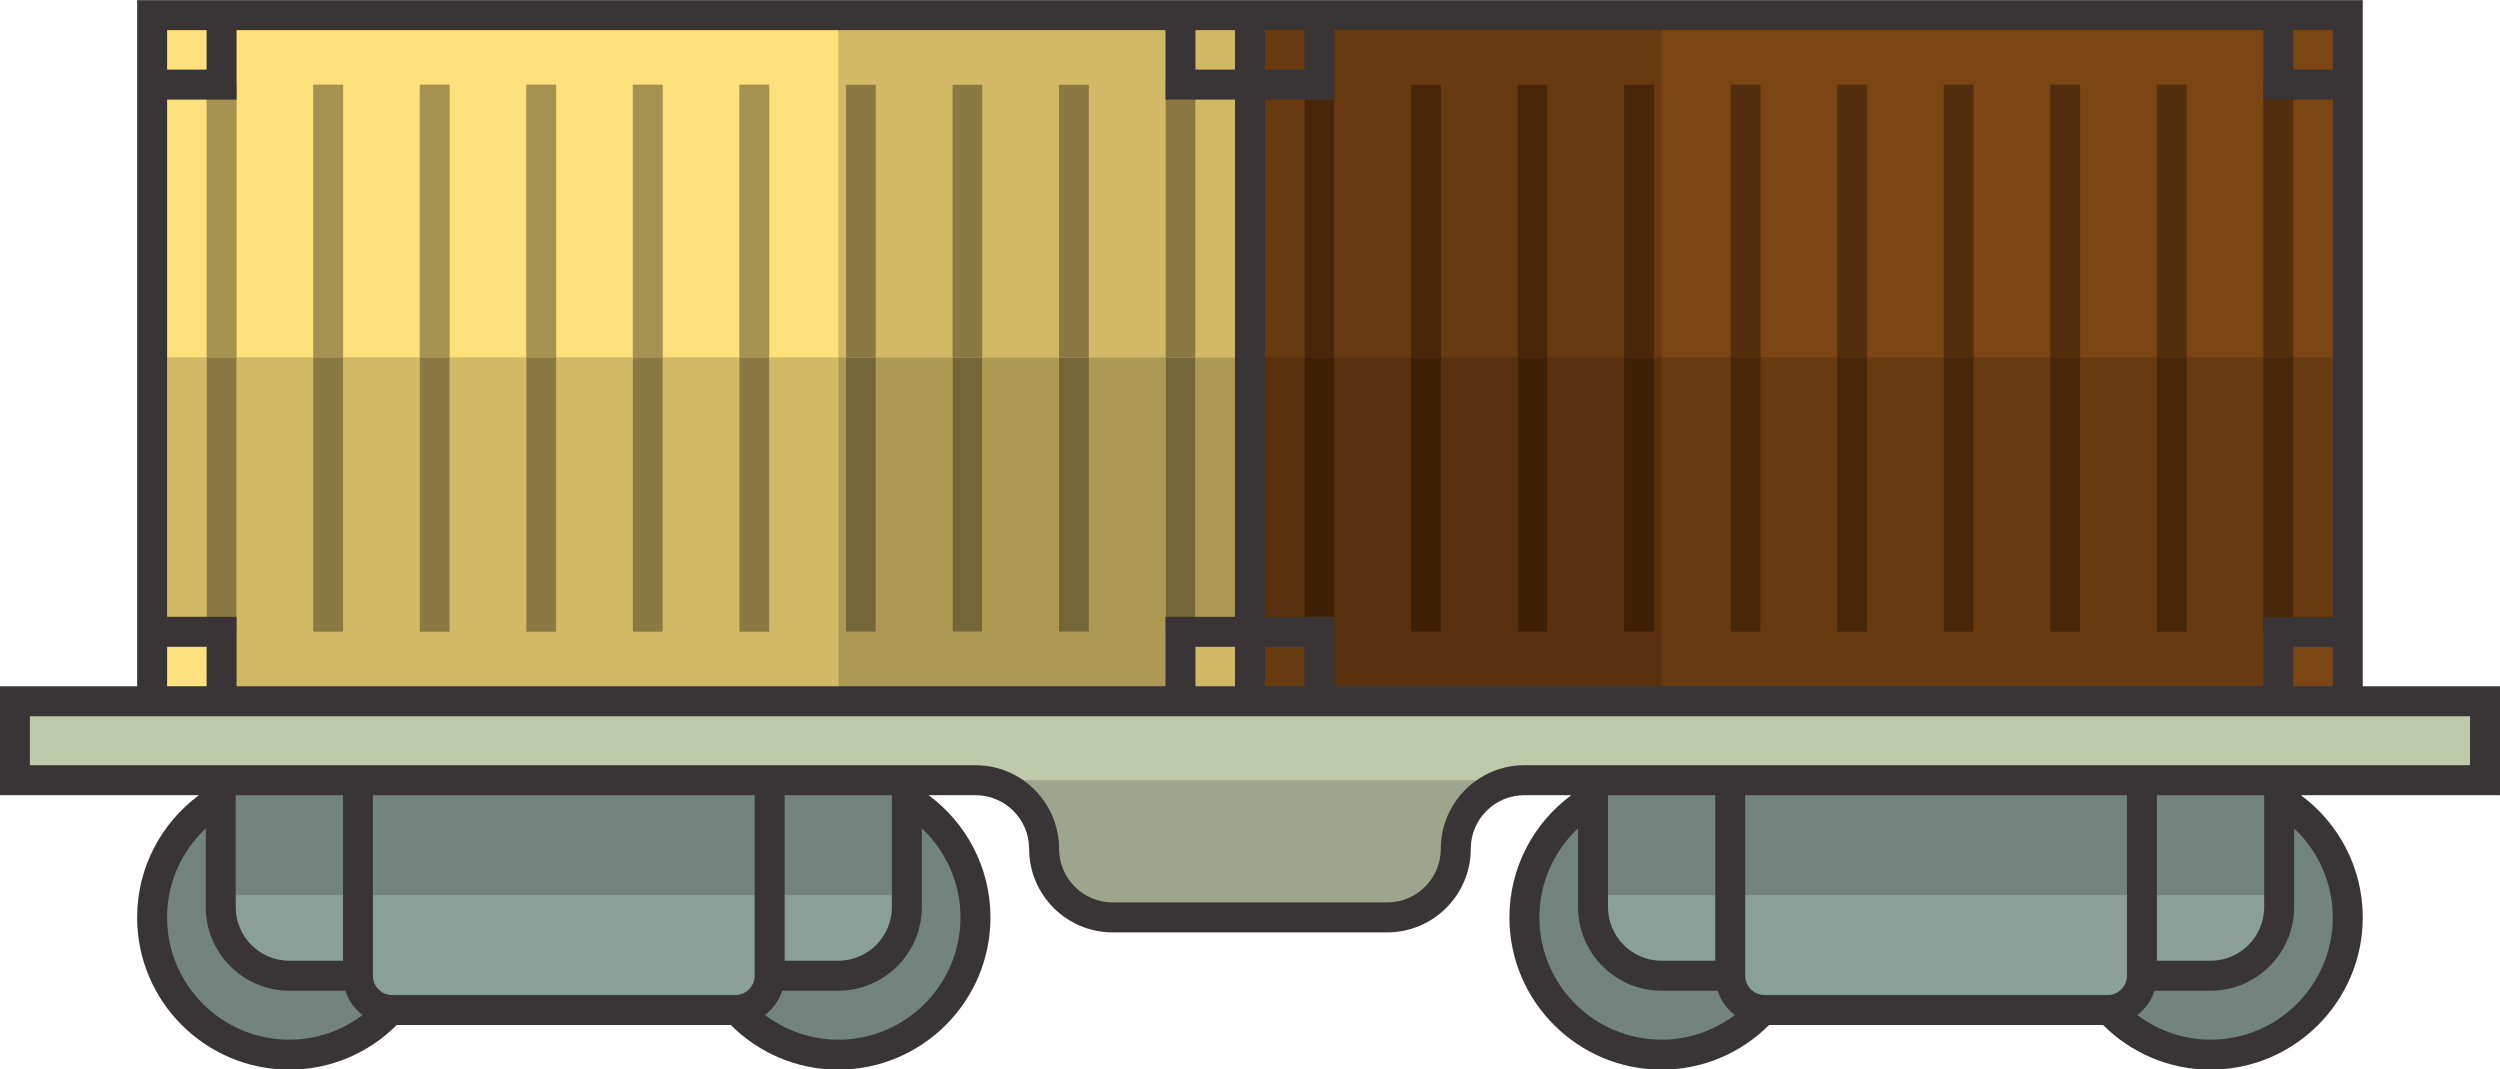 <?xml version="1.0" encoding="UTF-8"?><svg xmlns="http://www.w3.org/2000/svg" xmlns:xlink="http://www.w3.org/1999/xlink" height="178.4" preserveAspectRatio="xMidYMid meet" version="1.0" viewBox="89.1 208.4 417.1 178.4" width="417.1" zoomAndPan="magnify"><g><g><path d="M 480.805 361.465 C 480.805 374.109 470.551 384.359 457.906 384.359 C 445.266 384.359 435.016 374.109 435.016 361.465 C 435.016 348.82 445.266 338.57 457.906 338.57 C 470.551 338.57 480.805 348.82 480.805 361.465" fill="#8a9f98"/></g><g><path d="M 251.848 361.465 C 251.848 374.109 241.598 384.359 228.953 384.359 C 216.309 384.359 206.059 374.109 206.059 361.465 C 206.059 348.82 216.309 338.57 228.953 338.57 C 241.598 338.57 251.848 348.82 251.848 361.465" fill="#8a9f98"/></g><g><path d="M 160.266 361.465 C 160.266 374.109 150.016 384.359 137.371 384.359 C 124.727 384.359 114.477 374.109 114.477 361.465 C 114.477 348.82 124.727 338.57 137.371 338.57 C 150.016 338.57 160.266 348.82 160.266 361.465" fill="#8a9f98"/></g><g><path d="M 137.371 384.359 C 124.727 384.359 114.477 374.109 114.477 361.465 C 114.477 352.988 119.082 345.59 125.926 341.633 L 125.926 359.742 C 125.926 366.066 131.051 371.191 137.371 371.191 L 148.82 371.191 L 148.82 357.742 L 148.82 371.191 C 148.82 374.262 151.238 376.766 154.273 376.906 C 150.086 381.484 144.066 384.359 137.371 384.359" fill="#73847e"/></g><g><path d="M 228.953 384.359 C 222.262 384.359 216.238 381.484 212.055 376.906 C 215.09 376.766 217.508 374.262 217.508 371.191 L 228.953 371.191 C 235.277 371.191 240.402 366.066 240.402 359.742 L 240.402 341.633 C 247.242 345.59 251.848 352.988 251.848 361.465 C 251.848 374.109 241.598 384.359 228.953 384.359" fill="#73847e"/></g><g><path d="M 389.223 361.465 C 389.223 374.109 378.969 384.359 366.324 384.359 C 353.684 384.359 343.434 374.109 343.434 361.465 C 343.434 348.82 353.684 338.57 366.324 338.57 C 378.969 338.57 389.223 348.82 389.223 361.465" fill="#8a9f98"/></g><g><path d="M 366.324 384.359 C 353.684 384.359 343.434 374.109 343.434 361.465 C 343.434 352.988 348.035 345.59 354.879 341.633 L 354.879 359.742 C 354.879 366.066 360.004 371.191 366.328 371.191 L 377.773 371.191 L 377.773 357.742 L 377.773 371.191 C 377.773 374.262 380.191 376.766 383.227 376.906 C 379.039 381.484 373.02 384.359 366.324 384.359" fill="#73847e"/></g><g><path d="M 457.91 384.359 C 470.551 384.359 480.805 374.109 480.805 361.465 C 480.805 352.988 476.199 345.594 469.355 341.633 C 476.199 345.59 480.805 352.988 480.805 361.465 C 480.805 374.109 470.555 384.359 457.91 384.359" fill="#9da68c"/></g><g><path d="M 457.91 384.359 C 451.219 384.359 445.195 381.484 441.008 376.906 C 444.043 376.766 446.461 374.262 446.461 371.191 L 457.91 371.191 C 464.23 371.191 469.355 366.066 469.355 359.742 L 469.355 341.633 C 476.199 345.594 480.805 352.988 480.805 361.465 C 480.805 374.109 470.551 384.359 457.906 384.359" fill="#73847e"/></g><g><path d="M 137.371 371.191 C 131.051 371.191 125.926 366.066 125.926 359.742 L 125.926 338.57 L 148.82 338.57 L 148.82 371.191 L 137.371 371.191" fill="#8a9f98"/></g><g><path d="M 228.953 371.191 C 235.277 371.191 240.402 366.066 240.402 359.742 L 240.402 338.57 L 217.508 338.57 L 217.508 371.191 L 228.953 371.191" fill="#8a9f98"/></g><g><path d="M 148.82 338.57 L 148.82 371.191 C 148.82 374.352 151.383 376.914 154.543 376.914 L 211.781 376.914 C 214.945 376.914 217.508 374.352 217.508 371.191 L 217.508 338.57 L 148.82 338.57" fill="#8a9f98"/></g><g><path d="M 366.328 371.191 C 360.004 371.191 354.879 366.066 354.879 359.742 L 354.879 338.57 L 377.773 338.57 L 377.773 371.191 L 366.328 371.191" fill="#8a9f98"/></g><g><path d="M 457.91 371.191 C 464.23 371.191 469.355 366.066 469.355 359.742 L 469.355 338.57 L 446.461 338.57 L 446.461 371.191 L 457.91 371.191" fill="#8a9f98"/></g><g><path d="M 377.773 338.57 L 377.773 371.191 C 377.773 374.352 380.336 376.914 383.496 376.914 L 440.738 376.914 C 443.898 376.914 446.461 374.352 446.461 371.191 L 446.461 338.57 L 377.773 338.57" fill="#8a9f98"/></g><g><path d="M 91.582 325.398 L 91.582 338.57 L 251.852 338.57 C 258.172 338.57 263.297 343.695 263.297 350.016 C 263.297 356.34 268.422 361.465 274.742 361.465 L 320.535 361.465 C 326.859 361.465 331.984 356.34 331.984 350.016 C 331.984 343.695 337.109 338.57 343.43 338.57 L 503.699 338.57 L 503.699 325.398 L 91.582 325.398" fill="#bec9a9"/></g><g><path d="M 320.535 361.465 L 274.742 361.465 C 268.422 361.465 263.297 356.34 263.297 350.016 C 263.297 343.695 258.172 338.57 251.852 338.57 L 91.582 338.57 L 503.699 338.57 L 343.43 338.57 C 337.109 338.57 331.984 343.695 331.984 350.016 C 331.984 356.34 326.859 361.465 320.535 361.465" fill="#9da68c"/></g><g><path d="M 114.477 325.398 L 297.641 325.398 L 297.641 210.922 L 114.477 210.922 Z M 114.477 325.398" fill="#fde17c"/></g><g><path d="M 228.953 325.398 L 126.07 325.398 L 126.07 313.809 L 128.57 313.809 L 128.57 268.012 L 141.348 268.012 L 141.348 313.809 L 146.348 313.809 L 146.348 268.012 L 159.121 268.012 L 159.121 313.809 L 164.121 313.809 L 164.121 268.012 L 176.898 268.012 L 176.898 313.809 L 181.898 313.809 L 181.898 268.012 L 194.672 268.012 L 194.672 313.809 L 199.672 313.809 L 199.672 268.012 L 212.449 268.012 L 212.449 313.809 L 217.449 313.809 L 217.449 268.012 L 228.953 268.012 L 228.953 325.398 M 114.477 325.398 L 114.477 268.012 L 123.57 268.012 L 123.57 313.809 L 114.477 313.809 L 114.477 325.398" fill="#d1b965"/></g><g><path d="M 297.641 325.398 L 480.805 325.398 L 480.805 210.922 L 297.641 210.922 Z M 297.641 325.398" fill="#7c4614"/></g><g><path d="M 469.215 325.398 L 366.328 325.398 L 366.328 268.008 L 377.832 268.008 L 377.832 313.809 L 382.832 313.809 L 382.832 268.008 L 395.609 268.008 L 395.609 313.809 L 400.609 313.809 L 400.609 268.008 L 413.383 268.008 L 413.383 313.809 L 418.383 313.809 L 418.383 268.008 L 431.16 268.008 L 431.16 313.809 L 436.16 313.809 L 436.16 268.008 L 448.934 268.008 L 448.934 313.809 L 453.934 313.809 L 453.934 268.008 L 466.711 268.008 L 466.711 313.809 L 469.215 313.809 L 469.215 325.398 M 480.805 313.809 L 471.711 313.809 L 471.711 268.008 L 480.805 268.008 L 480.805 313.809" fill="#683a10"/></g><g><path d="M 114.477 222.516 L 126.07 222.516 L 126.07 210.922 L 114.477 210.922 Z M 114.477 222.516" fill="#fde17c"/></g><g><path d="M 114.477 325.398 L 126.07 325.398 L 126.07 313.809 L 114.477 313.809 Z M 114.477 325.398" fill="#fde17c"/></g><g><path d="M 286.051 222.516 L 297.641 222.516 L 297.641 210.922 L 286.051 210.922 Z M 286.051 222.516" fill="#fde17c"/></g><g><path d="M 286.051 325.398 L 297.641 325.398 L 297.641 313.809 L 286.051 313.809 Z M 286.051 325.398" fill="#fde17c"/></g><g><path d="M 297.641 222.516 L 309.234 222.516 L 309.234 210.922 L 297.641 210.922 Z M 297.641 222.516" fill="#7c4614"/></g><g><path d="M 297.641 325.398 L 309.234 325.398 L 309.234 313.809 L 297.641 313.809 Z M 297.641 325.398" fill="#7c4614"/></g><g><path d="M 469.215 222.516 L 480.805 222.516 L 480.805 210.922 L 469.215 210.922 Z M 469.215 222.516" fill="#7c4614"/></g><g><path d="M 469.215 325.398 L 480.805 325.398 L 480.805 313.809 L 469.215 313.809 Z M 469.215 325.398" fill="#7c4614"/></g><g><path d="M 128.57 268.012 L 123.57 268.012 L 123.57 222.516 L 128.57 222.516 L 128.57 268.012" fill="#a59150"/></g><g><path d="M 128.57 313.809 L 123.57 313.809 L 123.57 268.012 L 128.57 268.012 L 128.57 313.809" fill="#8a7942"/></g><g><path d="M 141.348 268.012 L 146.348 268.012 L 146.348 222.516 L 141.348 222.516 Z M 141.348 268.012" fill="#a59150"/></g><g><path d="M 141.348 313.809 L 146.348 313.809 L 146.348 268.012 L 141.348 268.012 Z M 141.348 313.809" fill="#8a7942"/></g><g><path d="M 159.121 268.012 L 164.121 268.012 L 164.121 222.516 L 159.121 222.516 Z M 159.121 268.012" fill="#a59150"/></g><g><path d="M 159.121 313.809 L 164.121 313.809 L 164.121 268.012 L 159.121 268.012 Z M 159.121 313.809" fill="#8a7942"/></g><g><path d="M 176.898 268.012 L 181.898 268.012 L 181.898 222.516 L 176.898 222.516 Z M 176.898 268.012" fill="#a59150"/></g><g><path d="M 176.898 313.809 L 181.898 313.809 L 181.898 268.012 L 176.898 268.012 Z M 176.898 313.809" fill="#8a7942"/></g><g><path d="M 194.672 268.012 L 199.672 268.012 L 199.672 222.516 L 194.672 222.516 Z M 194.672 268.012" fill="#a59150"/></g><g><path d="M 194.672 313.809 L 199.672 313.809 L 199.672 268.012 L 194.672 268.012 Z M 194.672 313.809" fill="#8a7942"/></g><g><path d="M 212.449 268.012 L 217.449 268.012 L 217.449 222.516 L 212.449 222.516 Z M 212.449 268.012" fill="#a59150"/></g><g><path d="M 212.449 313.809 L 217.449 313.809 L 217.449 268.012 L 212.449 268.012 Z M 212.449 313.809" fill="#8a7942"/></g><g><path d="M 377.832 268.008 L 382.832 268.008 L 382.832 222.516 L 377.832 222.516 Z M 377.832 268.008" fill="#532e0c"/></g><g><path d="M 377.832 313.809 L 382.832 313.809 L 382.832 268.008 L 377.832 268.008 Z M 377.832 313.809" fill="#482609"/></g><g><path d="M 395.609 268.008 L 400.609 268.008 L 400.609 222.516 L 395.609 222.516 Z M 395.609 268.008" fill="#532e0c"/></g><g><path d="M 395.609 313.809 L 400.609 313.809 L 400.609 268.008 L 395.609 268.008 Z M 395.609 313.809" fill="#482609"/></g><g><path d="M 413.383 268.008 L 418.383 268.008 L 418.383 222.516 L 413.383 222.516 Z M 413.383 268.008" fill="#532e0c"/></g><g><path d="M 413.383 313.809 L 418.383 313.809 L 418.383 268.008 L 413.383 268.008 Z M 413.383 313.809" fill="#482609"/></g><g><path d="M 431.16 268.008 L 436.16 268.008 L 436.16 222.516 L 431.16 222.516 Z M 431.16 268.008" fill="#532e0c"/></g><g><path d="M 431.16 313.809 L 436.16 313.809 L 436.16 268.008 L 431.16 268.008 Z M 431.16 313.809" fill="#482609"/></g><g><path d="M 448.934 268.008 L 453.934 268.008 L 453.934 222.516 L 448.934 222.516 Z M 448.934 268.008" fill="#532e0c"/></g><g><path d="M 448.934 313.809 L 453.934 313.809 L 453.934 268.008 L 448.934 268.008 Z M 448.934 313.809" fill="#482609"/></g><g><path d="M 471.711 268.008 L 466.711 268.008 L 466.711 222.516 L 471.711 222.516 L 471.711 268.008" fill="#532e0c"/></g><g><path d="M 469.215 313.809 L 466.711 313.809 L 466.711 268.008 L 471.711 268.008 L 471.711 313.809 L 469.215 313.809" fill="#482609"/></g><g><path d="M 297.641 268.012 L 288.551 268.012 L 288.551 222.516 L 297.641 222.516 L 297.641 268.012 M 283.551 268.012 L 270.773 268.012 L 270.773 222.516 L 265.773 222.516 L 265.773 268.012 L 253 268.012 L 253 222.516 L 248 222.516 L 248 268.012 L 235.223 268.012 L 235.223 222.516 L 230.223 222.516 L 230.223 268.012 L 228.953 268.012 L 228.953 210.922 L 286.051 210.922 L 286.051 222.516 L 283.551 222.516 L 283.551 268.012" fill="#d1b965"/></g><g><path d="M 286.051 325.398 L 228.953 325.398 L 228.953 268.012 L 230.223 268.012 L 230.223 313.809 L 235.223 313.809 L 235.223 268.012 L 248 268.012 L 248 313.809 L 253 313.809 L 253 268.012 L 265.773 268.012 L 265.773 313.809 L 270.773 313.809 L 270.773 268.012 L 283.551 268.012 L 283.551 313.809 L 286.051 313.809 L 286.051 325.398 M 297.641 313.809 L 288.551 313.809 L 288.551 268.012 L 297.641 268.012 L 297.641 313.809" fill="#ad9954"/></g><g><path d="M 297.641 313.809 L 297.641 222.516 L 306.73 222.516 L 306.73 268.008 L 297.641 268.008 L 297.641 313.809 M 366.328 268.008 L 365.059 268.008 L 365.059 222.516 L 360.059 222.516 L 360.059 268.008 L 347.281 268.008 L 347.281 222.516 L 342.281 222.516 L 342.281 268.008 L 329.508 268.008 L 329.508 222.516 L 324.508 222.516 L 324.508 268.008 L 311.73 268.008 L 311.73 222.516 L 309.234 222.516 L 309.234 210.922 L 366.328 210.922 L 366.328 268.008" fill="#683a10"/></g><g><path d="M 366.328 325.398 L 309.234 325.398 L 309.234 313.809 L 311.73 313.809 L 311.73 268.008 L 324.508 268.008 L 324.508 313.809 L 329.508 313.809 L 329.508 268.008 L 342.281 268.008 L 342.281 313.809 L 347.281 313.809 L 347.281 268.008 L 360.059 268.008 L 360.059 313.809 L 365.059 313.809 L 365.059 268.008 L 366.328 268.008 L 366.328 325.398 M 306.73 313.809 L 297.641 313.809 L 297.641 268.008 L 306.73 268.008 L 306.73 313.809" fill="#58300d"/></g><g><path d="M 297.641 222.516 L 286.051 222.516 L 286.051 210.922 L 297.641 210.922 L 297.641 222.516" fill="#d1b965"/></g><g><path d="M 297.641 325.398 L 286.051 325.398 L 286.051 313.809 L 297.641 313.809 L 297.641 325.398" fill="#d1b965"/></g><g><path d="M 306.73 222.516 L 297.641 222.516 L 297.641 210.922 L 309.234 210.922 L 309.234 222.516 L 306.73 222.516" fill="#683a10"/></g><g><path d="M 309.234 325.398 L 297.641 325.398 L 297.641 313.809 L 309.234 313.809 L 309.234 325.398" fill="#683a10"/></g><g><path d="M 230.223 268.012 L 235.223 268.012 L 235.223 222.516 L 230.223 222.516 Z M 230.223 268.012" fill="#8a7942"/></g><g><path d="M 230.223 313.809 L 235.223 313.809 L 235.223 268.012 L 230.223 268.012 Z M 230.223 313.809" fill="#756638"/></g><g><path d="M 248 268.012 L 253 268.012 L 253 222.516 L 248 222.516 Z M 248 268.012" fill="#8a7942"/></g><g><path d="M 248 313.809 L 253 313.809 L 253 268.012 L 248 268.012 Z M 248 313.809" fill="#756638"/></g><g><path d="M 265.773 268.012 L 270.773 268.012 L 270.773 222.516 L 265.773 222.516 Z M 265.773 268.012" fill="#8a7942"/></g><g><path d="M 265.773 313.809 L 270.773 313.809 L 270.773 268.012 L 265.773 268.012 Z M 265.773 313.809" fill="#756638"/></g><g><path d="M 288.551 268.012 L 283.551 268.012 L 283.551 222.516 L 288.551 222.516 L 288.551 268.012" fill="#8a7942"/></g><g><path d="M 286.051 313.809 L 283.551 313.809 L 283.551 268.012 L 288.551 268.012 L 288.551 313.809 L 286.051 313.809" fill="#756638"/></g><g><path d="M 311.73 268.008 L 306.73 268.008 L 306.73 222.516 L 311.73 222.516 L 311.73 268.008" fill="#482609"/></g><g><path d="M 311.73 313.809 L 306.73 313.809 L 306.73 268.008 L 311.73 268.008 L 311.73 313.809" fill="#3e2007"/></g><g><path d="M 324.508 268.008 L 329.508 268.008 L 329.508 222.516 L 324.508 222.516 Z M 324.508 268.008" fill="#482609"/></g><g><path d="M 324.508 313.809 L 329.508 313.809 L 329.508 268.008 L 324.508 268.008 Z M 324.508 313.809" fill="#3e2007"/></g><g><path d="M 342.281 268.008 L 347.281 268.008 L 347.281 222.516 L 342.281 222.516 Z M 342.281 268.008" fill="#482609"/></g><g><path d="M 342.281 313.809 L 347.281 313.809 L 347.281 268.008 L 342.281 268.008 Z M 342.281 313.809" fill="#3e2007"/></g><g><path d="M 360.059 268.008 L 365.059 268.008 L 365.059 222.516 L 360.059 222.516 Z M 360.059 268.008" fill="#482609"/></g><g><path d="M 360.059 313.809 L 365.059 313.809 L 365.059 268.008 L 360.059 268.008 Z M 360.059 313.809" fill="#3e2007"/></g><g><path d="M 125.926 357.742 L 148.82 357.742 L 148.82 338.57 L 125.926 338.57 Z M 125.926 357.742" fill="#73847e"/></g><g><path d="M 217.508 357.742 L 240.402 357.742 L 240.402 338.57 L 217.508 338.57 Z M 217.508 357.742" fill="#73847e"/></g><g><path d="M 148.82 357.742 L 217.508 357.742 L 217.508 338.57 L 148.82 338.57 Z M 148.82 357.742" fill="#73847e"/></g><g><path d="M 354.879 357.742 L 377.773 357.742 L 377.773 338.57 L 354.879 338.57 Z M 354.879 357.742" fill="#73847e"/></g><g><path d="M 446.461 357.742 L 469.355 357.742 L 469.355 338.57 L 446.461 338.57 Z M 446.461 357.742" fill="#73847e"/></g><g><path d="M 377.773 357.742 L 446.461 357.742 L 446.461 338.57 L 377.773 338.57 Z M 377.773 357.742" fill="#73847e"/></g><g><path d="M 501.199 336.07 L 343.43 336.07 C 335.738 336.07 329.484 342.324 329.484 350.016 C 329.484 354.949 325.469 358.961 320.535 358.961 L 274.742 358.961 C 269.809 358.961 265.797 354.949 265.797 350.016 C 265.797 342.324 259.539 336.07 251.852 336.07 L 94.082 336.07 L 94.082 327.898 L 501.199 327.898 Z M 448.961 368.691 L 448.961 341.07 L 466.855 341.07 L 466.855 359.742 C 466.855 364.676 462.844 368.691 457.91 368.691 Z M 478.301 361.465 C 478.301 372.711 469.152 381.859 457.906 381.859 C 453.32 381.859 449.098 380.312 445.688 377.742 C 447.027 376.73 448.047 375.32 448.57 373.691 L 457.91 373.691 C 465.602 373.691 471.855 367.434 471.855 359.742 L 471.855 346.613 C 475.816 350.336 478.301 355.613 478.301 361.465 Z M 443.961 371.191 C 443.961 372.969 442.516 374.414 440.738 374.414 L 383.5 374.414 C 381.723 374.414 380.273 372.969 380.273 371.191 L 380.273 341.07 L 443.961 341.07 Z M 357.379 359.742 L 357.379 341.07 L 375.273 341.07 L 375.273 368.691 L 366.328 368.691 C 361.395 368.691 357.379 364.676 357.379 359.742 Z M 345.93 361.465 C 345.93 355.609 348.418 350.336 352.379 346.609 L 352.379 359.742 C 352.379 367.434 358.637 373.691 366.328 373.691 L 375.664 373.691 C 376.188 375.32 377.211 376.73 378.547 377.742 C 375.137 380.312 370.914 381.859 366.324 381.859 C 355.082 381.859 345.93 372.711 345.93 361.465 Z M 220.008 368.691 L 220.008 341.07 L 237.902 341.07 L 237.902 359.742 C 237.902 364.676 233.887 368.691 228.953 368.691 Z M 249.348 361.465 C 249.348 372.711 240.199 381.859 228.953 381.859 C 224.367 381.859 220.145 380.312 216.734 377.742 C 218.07 376.73 219.094 375.32 219.617 373.691 L 228.953 373.691 C 236.645 373.691 242.902 367.434 242.902 359.742 L 242.902 346.613 C 246.863 350.336 249.348 355.609 249.348 361.465 Z M 215.008 371.195 C 215.004 372.969 213.559 374.414 211.781 374.414 L 154.543 374.414 C 152.766 374.414 151.32 372.969 151.32 371.191 L 151.32 341.07 L 215.008 341.07 Z M 128.426 359.742 L 128.426 341.07 L 146.32 341.07 L 146.32 368.691 L 137.371 368.691 C 132.438 368.691 128.426 364.676 128.426 359.742 Z M 137.371 381.859 C 126.125 381.859 116.977 372.711 116.977 361.465 C 116.977 355.609 119.461 350.336 123.426 346.613 L 123.426 359.742 C 123.426 367.434 129.68 373.691 137.371 373.691 L 146.711 373.691 C 147.234 375.32 148.254 376.73 149.594 377.742 C 146.184 380.312 141.961 381.859 137.371 381.859 Z M 116.98 316.309 L 123.57 316.309 L 123.57 322.898 L 116.98 322.898 Z M 295.141 316.309 L 295.141 322.898 L 288.551 322.898 L 288.551 316.309 Z M 116.98 225.016 L 128.57 225.016 L 128.57 213.422 L 283.551 213.422 L 283.551 225.016 L 295.141 225.016 L 295.141 311.309 L 283.551 311.309 L 283.551 322.898 L 128.57 322.898 L 128.57 311.309 L 116.98 311.309 Z M 116.98 213.422 L 123.57 213.422 L 123.57 220.016 L 116.98 220.016 Z M 288.551 213.422 L 295.141 213.422 L 295.141 220.016 L 288.551 220.016 Z M 300.141 316.309 L 306.734 316.309 L 306.734 322.898 L 300.141 322.898 Z M 478.305 316.309 L 478.305 322.898 L 471.715 322.898 L 471.715 316.309 Z M 300.141 225.016 L 311.734 225.016 L 311.734 213.422 L 466.715 213.422 L 466.715 225.016 L 478.305 225.016 L 478.305 311.309 L 466.715 311.309 L 466.715 322.898 L 311.734 322.898 L 311.734 311.309 L 300.141 311.309 Z M 300.141 213.422 L 306.734 213.422 L 306.734 220.016 L 300.141 220.016 Z M 471.715 213.422 L 478.305 213.422 L 478.305 220.016 L 471.715 220.016 Z M 506.199 322.898 L 483.305 322.898 L 483.305 208.422 L 111.98 208.422 L 111.98 322.898 L 89.082 322.898 L 89.082 341.07 L 122.293 341.07 C 116.047 345.699 111.977 353.109 111.977 361.465 C 111.977 375.465 123.371 386.859 137.371 386.859 C 144.367 386.859 150.703 384.008 155.297 379.414 L 211.027 379.414 C 215.625 384.008 221.961 386.859 228.953 386.859 C 242.957 386.859 254.348 375.465 254.348 361.465 C 254.348 353.109 250.281 345.699 244.035 341.07 L 251.852 341.07 C 256.781 341.07 260.797 345.082 260.797 350.016 C 260.797 357.707 267.055 363.961 274.742 363.961 L 320.535 363.961 C 328.227 363.961 334.484 357.707 334.484 350.016 C 334.484 345.082 338.496 341.07 343.43 341.07 L 351.246 341.07 C 345 345.699 340.93 353.109 340.93 361.465 C 340.93 375.465 352.324 386.859 366.324 386.859 C 373.32 386.859 379.656 384.008 384.254 379.414 L 439.98 379.414 C 444.578 384.008 450.91 386.859 457.906 386.859 C 471.91 386.859 483.301 375.465 483.301 361.465 C 483.301 353.109 479.234 345.699 472.988 341.07 L 506.199 341.07 L 506.199 322.898" fill="#393536"/></g></g></svg>